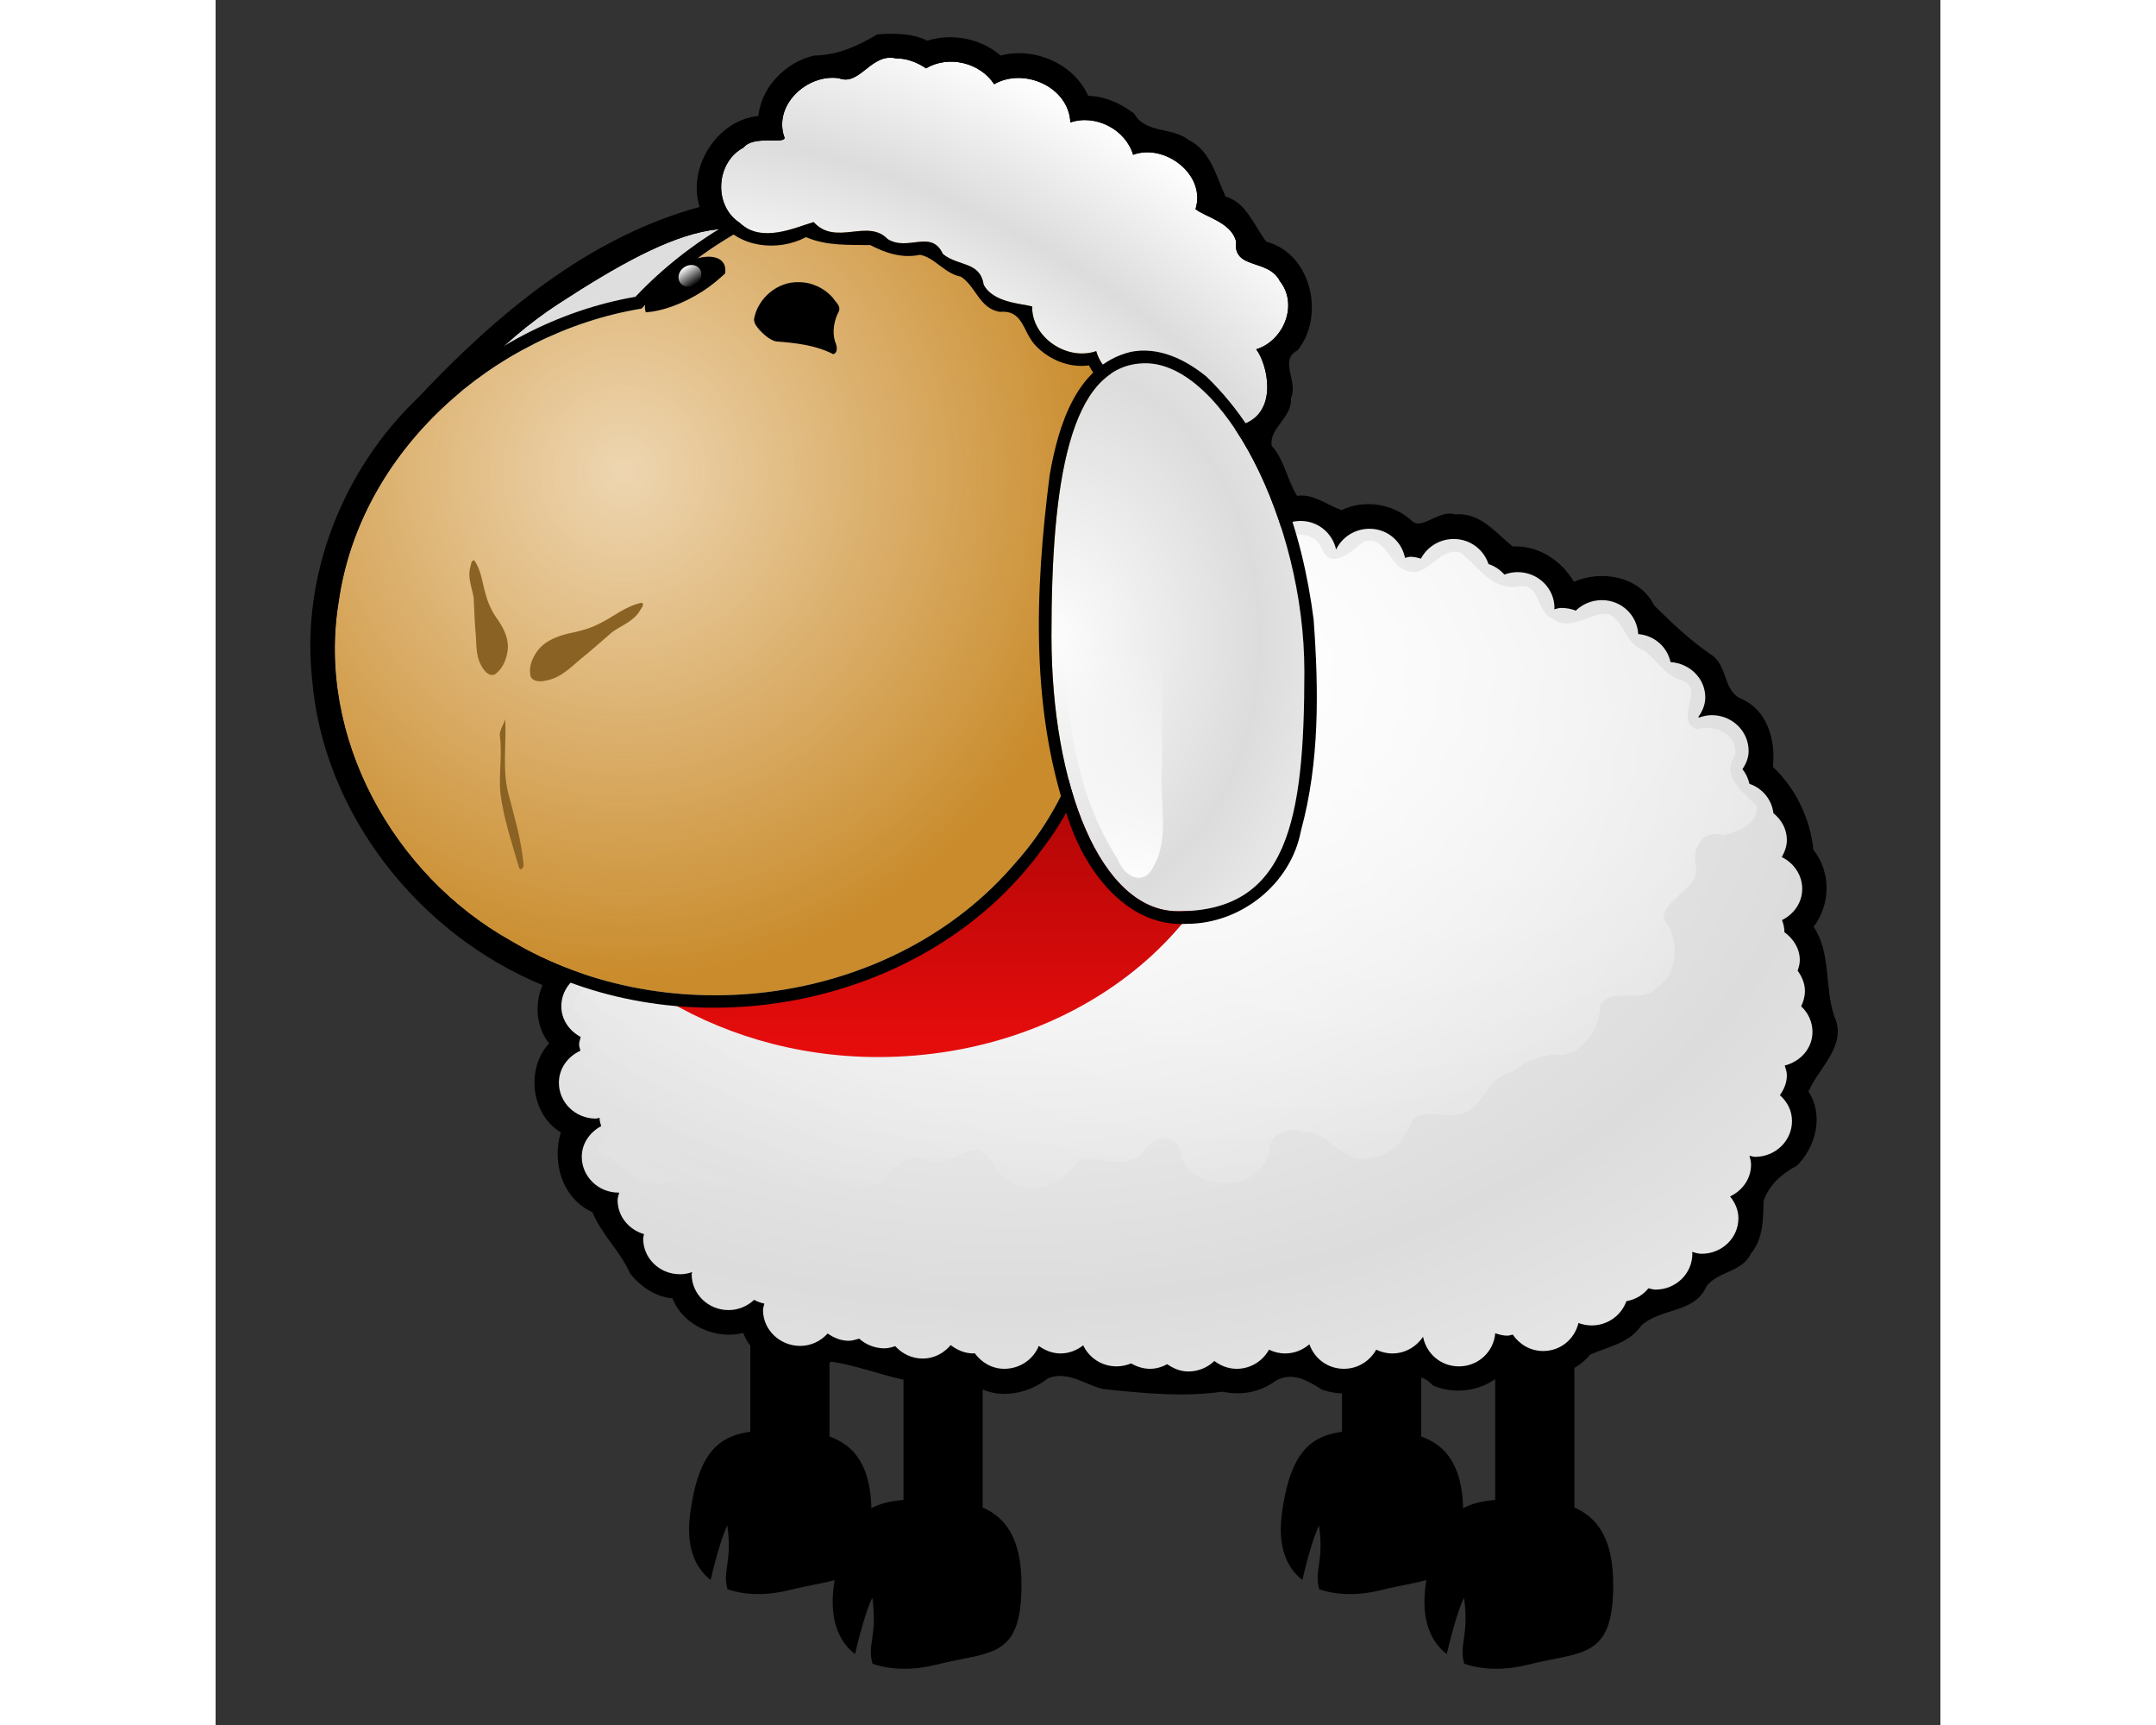 <?xml version="1.0" encoding="UTF-8"?>
<svg width="100mm" height="80mm" viewBox="0 0 500 500" xmlns="http://www.w3.org/2000/svg" xmlns:xlink="http://www.w3.org/1999/xlink">
 <rect x="0" y="0" width="500" height="500" fill="#333333" stroke="none"/>
 <defs>
  <linearGradient id="a">
   <stop stop-color="#fff" offset="0"/>
   <stop stop-color="#fff" stop-opacity="0" offset="1"/>
  </linearGradient>
  <linearGradient id="b">
   <stop stop-color="#fdfdfd" offset="0"/>
   <stop stop-color="#dcdcdc" offset="1"/>
  </linearGradient>
  <linearGradient id="j" x2="0" y1="450.35" y2="252.35" gradientUnits="userSpaceOnUse">
   <stop stop-color="#ff0f0f" offset="0"/>
   <stop stop-color="#790000" offset="1"/>
  </linearGradient>
  <linearGradient id="c" x1="229.47" x2="236.78" gradientUnits="userSpaceOnUse" xlink:href="#a"/>
  <linearGradient id="i" x1="379.02" x2="383.99" y1="365.81" y2="288.24" gradientUnits="userSpaceOnUse" xlink:href="#a"/>
  <radialGradient id="f" cx="215.44" cy="234.51" r="122.48" gradientTransform="matrix(1.263 -9.2819e-16 9.6565e-16 1.313 -56.571 -74.946)" gradientUnits="userSpaceOnUse">
   <stop stop-color="#c98b2b" stop-opacity="0" offset="0"/>
   <stop stop-color="#c98b2b" offset="1"/>
  </radialGradient>
  <radialGradient id="h" cx="337.76" cy="307.01" r="196.43" gradientTransform="matrix(1.298 5.7877e-16 -3.9264e-16 .88 -101.95 50.308)" gradientUnits="userSpaceOnUse" xlink:href="#b" spreadMethod="reflect"/>
  <radialGradient id="g" cx="455.36" cy="387.83" r="196.43" gradientTransform="matrix(1.392 3.9294e-16 -2.6519e-16 .962 -237.83 -81.516)" gradientUnits="userSpaceOnUse" xlink:href="#a" spreadMethod="reflect"/>
  <radialGradient id="e" cx="366.73" cy="622.25" r="196.43" gradientTransform="matrix(.289 .156 -.105 .194 235.75 94.336)" gradientUnits="userSpaceOnUse" xlink:href="#b" spreadMethod="reflect"/>
  <radialGradient id="d" cx="209.01" cy="388.05" r="196.43" gradientTransform="matrix(.005 .437 -.332 .004 477.59 192.05)" gradientUnits="userSpaceOnUse" xlink:href="#b" spreadMethod="reflect"/>
 </defs>
 <g transform="matrix(.925 0 0 .925 -81.168 -78.798)" fill-rule="evenodd">
  <path d="m440.76 460.3h24.806v100.82h-24.806z"/>
  <path d="m488.77 479.51h24.806v100.82h-24.806z"/>
  <path d="m450.34 533.36c-15.68 0-25.065 1.646-28.394 25.887-1.461 10.64 1.478 17.178 6.384 21.031 0.988-4.435 3.545-13.994 5.248-17.036 1.588 11.558-1.615 13.946 0.039 19.934 5.811 2.048 12.822 1.934 19.229 0.313 16.516-4.178 25.887-1.529 25.887-24.242 0-22.667-12.713-25.887-28.394-25.887z"/>
  <path d="m496.36 554.96c-16.23 0-25.944 1.703-29.389 26.795-1.512 11.013 1.53 17.78 6.607 21.768 1.022-4.59 3.67-14.484 5.432-17.634 1.644 11.963-1.671 14.435 0.041 20.633 6.014 2.12 13.271 2.002 19.904 0.324 17.095-4.324 26.795-1.583 26.795-25.092 0-23.462-13.159-26.795-29.389-26.795z"/>
  <path d="m255.32 460.3h24.806v100.82h-24.806z"/>
  <path d="m303.33 479.51h24.806v100.82h-24.806z"/>
  <path d="m264.9 533.36c-15.68 0-25.065 1.646-28.394 25.887-1.461 10.64 1.478 17.178 6.384 21.031 0.988-4.435 3.545-13.994 5.248-17.036 1.588 11.558-1.615 13.946 0.039 19.934 5.811 2.048 12.822 1.934 19.229 0.313 16.516-4.178 25.887-1.529 25.887-24.242 0-22.667-12.713-25.887-28.394-25.887z"/>
  <path d="m310.92 554.96c-16.23 0-25.944 1.703-29.389 26.795-1.512 11.013 1.53 17.78 6.607 21.768 1.022-4.59 3.67-14.484 5.432-17.634 1.644 11.963-1.671 14.435 0.041 20.633 6.014 2.12 13.271 2.002 19.904 0.324 17.095-4.324 26.795-1.583 26.795-25.092 0-23.462-13.159-26.795-29.389-26.795z"/>
  <path d="m295.09 95.969c-6.108 3.67-12.556 6.534-19.732 6.627-8.872 1.998-16.542 9.752-17.518 18.936-12.976 1.261-22.331 16.223-18.406 28.5-35.068 9.585-63.705 33.744-88.155 59.691-23.549 22.44-36.751 55.581-33.305 88.1 3.378 42.225 33.445 80.089 72.241 96.054-2.568 5.817-2.021 13.262 2.062 18.25-7.36 7.893-5.697 22.295 3.656 27.906-2.87 9.469 0.488 20.754 9.906 25 2.835 6.96 8.795 12.31 11.816 19.22 3.255 4.088 7.96 7.349 13.277 7.78 3.246 8.47 13.553 13.052 22.156 10.844 4.002 10.391 18.302 15.284 27.656 9 10.169 1.529 19.822 6.032 30.024 6.782 4.938-1.142 10.329-3.591 14.634 0.406 7.208 4.994 16.91 3.054 23.294-2.029 6.28-2.361 11.62 2.098 17.228 3.429 12.396 1.291 24.974 2.555 37.316 0.824 5.97 1.254 11.893 0.194 16.786-3.475 5.274-2.889 10.028 0.038 14.438 2.812 6.468 2.328 14.35 1.361 19.438-3.469 5.58 0.12 10.951-2.82 15.313 2.175 8.037 3.55 18.749 1.178 23.75-6.269 7.955 5.342 19.483 4.096 25.561-3.425 5.662-2.446 12.165-3.525 15.959-8.984 6.02-5.727 16.769-3.816 20.471-12.348 3.48-4.789 11.167-4.357 13.935-10.297 3.979-4.62 3.852-11.197 3.979-16.576 1.997-5.244 5.709-8.429 10.439-10.964 5.97-5.841 8.494-15.958 3.625-23.219 3.227-7.577 12.307-14.425 8.099-23.617-3.098-9.093-0.942-19.785-6.474-28.04 5.385-7.16 5.46-17.045-0.075-24.12-0.979-9.627-5.471-19.166-12.675-25.973 0.846-8.348-1.614-17.648-9.909-21.338-5.869-2.475-4.104-10.611-9.684-13.975-6.455-4.439-12.09-9.789-17.632-15.28-4.442-9.111-16.484-11.232-25.149-7.407-4.009-6.803-11.256-11.474-19.188-11.062-5.443-4.372-10.157-10.759-18.062-10.062-4.777-1.574-10.114 4.667-13.219 2.312-5.79-5.606-15.044-7.18-22.312-3.656-4.643-1.554-8.814-5.217-13.969-4.469-3.111-4.915-3.923-11.152-7.969-15.688-0.843-5.701 6.579-8.828 6.012-14.947 2.472-5.183-3.907-11.915 2.113-14.959 8.718-10.824 4.289-30.338-9.781-34.031-3.937-5.001-6.183-12.276-12.784-14.153-3.043-6.487-4.594-14.285-11.686-17.802-5.195-4.08-13.454-1.88-16.968-8.2-4.16-3.162-9.114-5.438-14.406-5.562-4.461-10.07-16.898-15.434-27.406-12.625-6.248-5.319-15.174-7.127-23-4.656-4.852-2.388-10.477-2.367-15.719-1.969z"/>
  <path d="m195.21 180.36c37.293-24.284 62.274-34.522 79.943-7.389 12.431 19.091-10.646 51.6-47.939 75.885s-70.317 39.76-82.749 20.669 13.451-64.88 50.745-89.165z" fill="#dedede"/>
  <path d="m423.09 245.22c-6.55 0.09-6.961 10.729-13.842 8.199-28.225-0.88-56.525-4.306-84.74-2.364-47.684 5.799-88.201 41.108-106.81 84.478-7.067 15.888-11.326 32.941-12.948 50.249-12.023 1.166-16.875 19.191-7.094 26.125-4.696 4.69-8.284 11.418-5.096 18.04 0.792 4.552 7.317 7.186 8.596 9.367-5.491 7.892-0.998 20.826 8.625 22.75-0.215 5.955 5.42 9.694 8.308 13.738 1.145 7.247 8.303 12.971 15.629 12.48 1.855 9.175 13.819 14.08 21.812 9.562 1.619 10.966 15.919 17.115 24.531 9.781 6.919 2.136 14.18 2.745 21.031 4.812 5.573 3.511 12.119 2.805 17.536-0.433 6.724 0.752 12.488 8.446 19.995 5.677 5.059-0.403 7.3-7.397 12.778-4.773 5.684-1.525 9.41 0.629 13.81 3.677 8.536 1.048 17.205 0.534 25.731 1.888 5.732 0.757 11.544-3.338 17.307-0.41 6.166 0.609 9.667-6.485 15.781-4.938 5.46-3.454 7.549 2.698 12.246 4.02 5.726 1.961 12.823 0.413 16.629-4.457 4.823 3.263 11.225-4.938 14.062 0.688 7.426 6.699 21.381 3.86 24.562-5.781 5.743 3.613 13.544 7.605 19.789 2.816 3.539-3.462 6.575-7.045 11.961-6.504 7.251-2.186 10.089-11.07 18.259-11.148 6.381-0.78 10.482-5.475 12.835-11.07 9.866 0.35 17.658-11.497 13.188-20.438 4.907-2.071 3.04-10.111 7.906-10.469 8.824-3.115 13.65-15.542 7.125-22.969 0.364-5.729 4.766-8.376 7.638-12.591 2.689-4.672 2.18-10.981-1.107-15.253 1.754-5.907-1.887-11.786-1.312-17.812-2.363-4.25-6.59-7.545-0.844-11.125 3.474-5.954 2.019-14.42-3.469-18.656 2.402-7.511-3.572-14.513-6.938-20.719-5.091-2.511-6.215-6.592-4.562-11.625 0.332-7.806-7.634-13.501-13.531-15.094 0.593-7.081-4.645-14.269-11.656-15.625-2.01-6.485-10.695-7.377-12.526-14.103-5.181-7.041-15.509-6.952-22.254-2.921-3.98-3.852-5.762-11.017-12.671-11.162-5.16-0.007-10.331-0.781-12.372-6.124-5.97-6.497-17.812-6.231-23.178 0.747-3.89-4.691-8.361-9.485-15.094-8.812-5.998 0.86-9.514 5.142-14.051-0.567-3.459-2.071-7.75-1.995-11.574-1.152zm4.663 3.209c-5.729 0-10.283 4.095-11.225 9.368l-77.053-3.798c-71.304 0-126.79 64.496-131.15 135.37-0.207-0.011-0.381-0.084-0.591-0.084-6.405 0-11.646 5.041-11.646 11.225 0 4.21 2.517 7.707 6.076 9.621-0.179 0.781-0.506 1.53-0.506 2.363 0 0.685 0.3 1.29 0.422 1.941-3.953 1.786-6.752 5.553-6.752 10.043 0 6.184 5.157 11.225 11.562 11.225 0.446 0 0.833-0.206 1.266-0.253-0.002 0.091-0.084 0.162-0.084 0.253 0 0.833 0.328 1.582 0.506 2.363-3.56 1.914-6.076 5.411-6.076 9.621 0 6.184 5.157 11.225 11.562 11.225h0.169c-0.185 0.795-0.506 1.514-0.506 2.363 0 5.048 3.514 9.235 8.271 10.634-0.067 0.486-0.253 0.931-0.253 1.435 0 6.184 5.157 11.14 11.562 11.14 1.357 0 2.587-0.261 3.798-0.675-0.016 0.241-0.169 0.43-0.169 0.675 0 6.184 5.157 11.225 11.562 11.225 3.134 0 5.929-1.255 8.018-3.207 1.004 0.551 2.045 0.939 3.207 1.181-0.132 0.676-0.422 1.312-0.422 2.026 0 6.184 5.242 11.224 11.646 11.225 3.472 0 6.481-1.546 8.608-3.882 1.895 1.301 4.082 2.279 6.583 2.279 1.178 0 2.22-0.36 3.291-0.675 2.072 1.861 4.882 3.038 7.933 3.038 1.211 0 2.278-0.342 3.376-0.675 2.127 2.333 5.139 3.882 8.608 3.882 3.611 0 6.649-1.72 8.777-4.22 1.994 1.56 4.409 2.616 7.174 2.616 0.12 0 0.218-0.081 0.338-0.084 2.101 2.872 5.367 4.895 9.283 4.895 4.928 0 9.121-2.987 10.803-7.174 1.936 1.399 4.233 2.363 6.836 2.363 2.722 0 5.109-1.015 7.089-2.532 1.828 3.87 5.774 6.583 10.465 6.583 1.601 0 3.169-0.361 4.557-0.928 1.74 1.006 3.733 1.688 5.908 1.688 1.997 0 3.76-0.575 5.401-1.435 1.895 1.301 4.082 2.279 6.583 2.279 3.202 0 6.086-1.264 8.186-3.291 1.962 1.467 4.333 2.447 7.005 2.447 4.425 0 8.171-2.472 10.127-5.992 1.55 0.741 3.218 1.181 5.064 1.181 2.937 0 5.551-1.13 7.596-2.869 1.546 4.433 5.692 7.68 10.803 7.68 4.425 0 8.171-2.472 10.127-5.992 1.55 0.741 3.218 1.181 5.064 1.181 4.081 0 7.553-2.154 9.621-5.232 0.98 5.228 5.529 9.283 11.225 9.283 6.096 0 10.926-4.61 11.393-10.381 1.211 0.414 2.44 0.76 3.798 0.76 0.603 0 1.109-0.252 1.688-0.338 2.077 3.034 5.49 5.148 9.537 5.148 5.513 0 9.876-3.798 11.056-8.777 1.282 0.471 2.683 0.76 4.135 0.76 5.082 0 9.319-3.201 10.887-7.596 2.84-0.519 5.219-1.926 6.92-4.051 0.73 0.139 1.422 0.422 2.194 0.422 6.405 0 11.562-5.041 11.562-11.225 0-0.21-0.073-0.384-0.084-0.591 0.96 0.248 1.913 0.591 2.954 0.591 6.405 0 11.562-4.956 11.562-11.14 0-2.613-1.061-4.93-2.616-6.836 3.863-1.819 6.583-5.532 6.583-9.959 0-0.979-0.262-1.88-0.506-2.785 0.597 0.091 1.149 0.338 1.772 0.338 6.405 0 11.562-5.041 11.562-11.225 0-3.263-1.49-6.054-3.798-8.102 1.297-1.808 2.194-3.881 2.194-6.245 0-1.073-0.383-2.056-0.675-3.038 4.962-1.271 8.693-5.36 8.693-10.549 0-3.157-1.366-5.981-3.545-8.018 0.718-1.457 1.181-3.09 1.181-4.811 0-2.385-0.961-4.512-2.279-6.33 0.338-1.051 0.675-2.133 0.675-3.291 0-3.66-1.996-6.732-4.811-8.777 0-1.335-0.315-2.61-0.76-3.798 3.714-1.869 6.33-5.469 6.33-9.79 0-4.361-2.643-8.108-6.414-9.959 0.915-1.602 1.603-3.359 1.603-5.317 0-3.45-1.677-6.384-4.22-8.44-0.52-4.29-3.425-7.797-7.511-9.199-0.41-1.69-1.091-3.258-2.194-4.557 1.114-1.72 1.941-3.563 1.941-5.739 0-6.184-5.157-11.225-11.562-11.225-1.395 0-2.727 0.323-3.967 0.76-0.061-0.076-0.192-0.093-0.253-0.169 1.285-1.803 2.194-3.808 2.194-6.161 0-5.925-4.855-10.659-10.887-11.056-1.031-4.752-5.021-8.328-10.127-8.777-0.339-5.891-5.207-10.634-11.393-10.634-3.202 0-6.086 1.264-8.186 3.291-1.406-0.584-3.015-0.844-4.642-0.844-0.757 0-1.393 0.288-2.11 0.422 0.006-0.15 0.084-0.27 0.084-0.422 0-6.184-5.157-11.225-11.562-11.225-1.452 0-2.853 0.288-4.135 0.76-1.338-1.499-2.997-2.642-4.979-3.291-1.491-4.525-5.709-7.849-10.887-7.849-4.511 0-8.377 2.527-10.296 6.161-1.07-0.315-2.115-0.591-3.291-0.591-0.595 0-1.117 0.254-1.688 0.338-1.032-5.165-5.491-9.115-11.14-9.115-4.649 0-8.614 2.684-10.465 6.498-1.115-5.063-5.566-8.946-11.14-8.946z"/>
  <path d="m427.76 248.43c-5.729 0-10.283 4.095-11.225 9.368l-77.053-3.798c-71.304 0-126.79 64.496-131.15 135.37-0.207-0.011-0.381-0.084-0.591-0.084-6.405 0-11.646 5.041-11.646 11.225 0 4.21 2.517 7.707 6.076 9.621-0.179 0.781-0.506 1.53-0.506 2.363 0 0.685 0.3 1.29 0.422 1.941-3.953 1.786-6.752 5.553-6.752 10.043 0 6.184 5.157 11.225 11.562 11.225 0.446 0 0.833-0.206 1.266-0.253-0.002 0.091-0.084 0.162-0.084 0.253 0 0.833 0.328 1.582 0.506 2.363-3.56 1.914-6.076 5.411-6.076 9.621 0 6.184 5.157 11.225 11.562 11.225h0.169c-0.185 0.795-0.506 1.514-0.506 2.363 0 5.048 3.514 9.235 8.271 10.634-0.067 0.486-0.253 0.931-0.253 1.435 0 6.184 5.157 11.14 11.562 11.14 1.357 0 2.587-0.261 3.798-0.675-0.016 0.241-0.169 0.43-0.169 0.675 0 6.184 5.157 11.225 11.562 11.225 3.134 0 5.929-1.255 8.018-3.207 1.004 0.551 2.045 0.939 3.207 1.181-0.132 0.676-0.422 1.312-0.422 2.026 0 6.184 5.242 11.224 11.646 11.225 3.472 0 6.481-1.546 8.608-3.882 1.895 1.301 4.082 2.279 6.583 2.279 1.178 0 2.22-0.36 3.291-0.675 2.072 1.861 4.882 3.038 7.933 3.038 1.211 0 2.278-0.342 3.376-0.675 2.127 2.333 5.139 3.882 8.608 3.882 3.611 0 6.649-1.72 8.777-4.22 1.994 1.56 4.409 2.616 7.174 2.616 0.12 0 0.218-0.081 0.338-0.084 2.101 2.872 5.367 4.895 9.283 4.895 4.928 0 9.121-2.987 10.803-7.174 1.936 1.399 4.233 2.363 6.836 2.363 2.722 0 5.109-1.015 7.089-2.532 1.828 3.87 5.774 6.583 10.465 6.583 1.601 0 3.169-0.361 4.557-0.928 1.74 1.006 3.733 1.688 5.908 1.688 1.997 0 3.76-0.575 5.401-1.435 1.895 1.301 4.082 2.279 6.583 2.279 3.202 0 6.086-1.264 8.186-3.291 1.962 1.467 4.333 2.447 7.005 2.447 4.425 0 8.171-2.472 10.127-5.992 1.55 0.741 3.218 1.181 5.064 1.181 2.937 0 5.551-1.13 7.596-2.869 1.546 4.433 5.692 7.68 10.803 7.68 4.425 0 8.171-2.472 10.127-5.992 1.55 0.741 3.218 1.181 5.064 1.181 4.081 0 7.553-2.154 9.621-5.232 0.98 5.228 5.529 9.283 11.225 9.283 6.096 0 10.926-4.61 11.393-10.381 1.211 0.414 2.44 0.76 3.798 0.76 0.603 0 1.109-0.252 1.688-0.338 2.077 3.034 5.49 5.148 9.537 5.148 5.513 0 9.876-3.798 11.056-8.777 1.282 0.471 2.683 0.76 4.135 0.76 5.082 0 9.319-3.201 10.887-7.596 2.84-0.519 5.219-1.926 6.92-4.051 0.73 0.139 1.422 0.422 2.194 0.422 6.405 0 11.562-5.041 11.562-11.225 0-0.21-0.073-0.384-0.084-0.591 0.96 0.248 1.913 0.591 2.954 0.591 6.405 0 11.562-4.956 11.562-11.14 0-2.613-1.061-4.93-2.616-6.836 3.863-1.819 6.583-5.532 6.583-9.959 0-0.979-0.262-1.88-0.506-2.785 0.597 0.091 1.149 0.338 1.772 0.338 6.405 0 11.562-5.041 11.562-11.225 0-3.263-1.49-6.054-3.798-8.102 1.297-1.808 2.194-3.881 2.194-6.245 0-1.073-0.383-2.056-0.675-3.038 4.962-1.271 8.693-5.36 8.693-10.549 0-3.157-1.366-5.981-3.545-8.018 0.718-1.457 1.181-3.09 1.181-4.811 0-2.385-0.961-4.512-2.279-6.33 0.338-1.051 0.675-2.133 0.675-3.291 0-3.66-1.996-6.732-4.811-8.777 0-1.335-0.315-2.61-0.76-3.798 3.714-1.869 6.33-5.469 6.33-9.79 0-4.361-2.643-8.108-6.414-9.959 0.915-1.602 1.603-3.359 1.603-5.317 0-3.45-1.677-6.384-4.22-8.44-0.52-4.29-3.425-7.797-7.511-9.199-0.41-1.69-1.091-3.258-2.194-4.557 1.114-1.72 1.941-3.563 1.941-5.739 0-6.184-5.157-11.225-11.562-11.225-1.395 0-2.727 0.323-3.967 0.76-0.061-0.076-0.192-0.093-0.253-0.169 1.285-1.803 2.194-3.808 2.194-6.161 0-5.925-4.855-10.659-10.887-11.056-1.031-4.752-5.021-8.328-10.127-8.777-0.339-5.891-5.207-10.634-11.393-10.634-3.202 0-6.086 1.264-8.186 3.291-1.406-0.584-3.015-0.844-4.642-0.844-0.757 0-1.393 0.288-2.11 0.422 0.006-0.15 0.084-0.27 0.084-0.422 0-6.184-5.157-11.225-11.562-11.225-1.452 0-2.853 0.288-4.135 0.76-1.338-1.499-2.997-2.642-4.979-3.291-1.491-4.525-5.709-7.849-10.887-7.849-4.511 0-8.377 2.527-10.296 6.161-1.07-0.315-2.115-0.591-3.291-0.591-0.595 0-1.117 0.254-1.688 0.338-1.032-5.165-5.491-9.115-11.14-9.115-4.649 0-8.614 2.684-10.465 6.498-1.115-5.063-5.566-8.946-11.14-8.946z" fill="url(#h)"/>
  <path d="m424.88 253.03c-4.375 2.613-5.853 11.601-12.844 8.531-28.546-0.93-57.133-4.182-85.688-2.688-43.138 4.783-79.769 35.89-98.656 73.938-8.687 17.835-13.651 37.3-15.375 57.031-3.122 4.929-12.696 3.736-12.312 11.25 2.184 4.573 7.709 8.163 5.562 14.062-2.16 4.359-9.104 7.591-5.031 13.188 3.444 4.019 13.38 2.873 11.688 10.312-1.949 4.167-8.839 7.521-0.812 9.031 4.507 4.385 9.322 9.804 16.402 8.176 5.521-2.242 10.106 1.075 15.505 1.449 5.753-1.207 11.071-2.736 16.336 0.844 6.036 2.09 11.362-1.482 16.195-4.219 6.903 1.349 14.728 6.756 20.963 0.675 3.728-3.839 8.475-9.139 14.193-5.363 6.264 2.127 10.807-4.846 16.452-3.442 5.11 3.317 6.642 11.073 13.847 11.296 7.034 1.705 13.279-3.171 17.203-8.304 6.709-1.641 15.42 3.8 20.538-3.315 3.034-5.09 11.272-4.825 11.252 2.091 4.798 11.688 25.043 11.173 27.618-1.722 0.36-5.668 5.843-7.762 10.68-5.891 8.396-0.568 12.007 10.272 20.816 8.13 6.905-0.664 11.523-6.354 13.593-12.383 5.65-3.748 13.336 1.745 18.75-3.492 4.383-3.823 6.252-10.281 12.585-11.144 4.302-3.817 9.507-5.818 15.23-5.226 7.515-1.235 12.07-8.79 12.156-15.872 4.269-5.781 12.745 0.187 17.583-5.195 7.267-4.829 7.2-15.415 2.228-21.707 0.445-7.326 12.146-9.052 9.937-17.606-0.819-4.979 2.981-10.629 8.5-8.562 4.438-0.565 12.355-4.306 10.495-9.438-3.983-3.878-10.925-9.277-6.589-15.375 1.326-6.661-6.401-10.189-11.812-8.344-7.77-2.842 3.005-12.689-5.043-15.452-5.364-1.572-7.748-6.764-11.89-9.359-5.442-1.929-5.923-8.848-10.473-11.19-6.161-1.235-11.705 5.712-17.703 1.371-5.529-1.788-3.74-11.402-10.86-10.152-8.41 1.451-12.788-6.659-18.5-10.781-6.946-1.575-10.712 9.701-17.988 5.185-4.397-2.486-5.591-10.296-12.105-8.435-3.514 2.896-10.285 9.172-13.09 2.216-1.376-3.826-5.856-5.196-9.535-4.123z" fill="url(#g)"/>
  <path d="m242.06 153.38c-23.253 5.764-43.823 19.243-62.342 33.967-20.125 17.432-38.301 40.033-42.287 67.056-1.683 13.237 8.029 27.948 22.324 27.311 18.647 0.604 35.416-9.623 51.204-18.312 27.907-16.102 56.507-36.11 69.539-66.74 4.7-12.773 0.349-27.592-10.468-35.819-7.527-6.631-18.158-9.246-27.969-7.463zm-46.849 26.986c37.293-24.284 62.274-34.522 79.943-7.389 12.431 19.091-10.646 51.6-47.939 75.885s-70.317 39.76-82.749 20.669 13.451-64.88 50.745-89.165z"/>
  <path d="m300.69 142.47c-30.156 2.513-59.008 17.165-79.416 39.412-46.238 7.605-88.359 44.508-94.975 92.011-6.92 42.308 17.151 85.534 53.961 106.09 49.839 29.637 120.18 20.213 158.18-24.445 18.409-20.619 27.012-48.58 25.603-75.988 0.429-34.753 15.065-54.074-2.863-104.36-7.723-21.662-30.023-32.859-51.053-32.94-3.147-0.086-6.298-0.005-9.437 0.227z" fill="#eed6b1"/>
  <path d="m300.69 142.47c-30.156 2.513-59.008 17.165-79.416 39.412-46.238 7.605-88.359 44.508-94.975 92.011-6.92 42.308 17.151 85.534 53.961 106.09 49.839 29.637 120.18 20.213 158.18-24.445 18.409-20.619 27.012-48.58 25.603-75.988 0.429-34.753 15.065-54.074-2.863-104.36-7.723-21.662-30.023-32.859-51.053-32.94-3.147-0.086-6.298-0.005-9.437 0.227z" fill="url(#f)"/>
  <path d="m364.83 240.29c-0.225 13.43-0.595 26.888-0.76 40.256 1.409 27.409-7.247 55.42-25.656 76.04-27.402 32.201-71.533 45.791-112.75 39.919 19.466 12.364 43.475 19.917 69.71 19.917 64.206 0 116.3-43.876 116.3-97.982 0-32.058-18.576-60.262-46.839-78.15z" fill="url(#j)"/>
  <path d="m241.15 165.68c-2.805 0.275-6.26 1.559-9.621 3.713-6.493 4.161-10.338 10.138-8.946 13.672 5.187-0.378 11.571-2.617 17.892-6.667 2.603-1.668 4.827-3.572 6.92-5.486 0.219-1.147 0.121-2.171-0.338-3.038-0.917-1.735-3.102-2.469-5.908-2.194z"/>
  <path d="m270.43 173.61c-6.362-0.206-12.694 4.764-13.932 11.518-0.072 1.532 1.073 2.717 1.981 3.758 1.391 1.385 2.946 2.766 4.827 3.276 6.128 0.476 12.424 1.134 18.037 4.014 1.616-0.57 1.097-2.751 0.526-3.977-0.938-3.179-0.276-6.692 1.241-9.542 0.606-1.677-1.115-2.862-1.877-4.095-2.742-3.162-6.768-5-10.803-4.953z"/>
  <path d="m300.66 138.47c-30.778 2.79-60.114 17.318-81.344 39.719-48.366 8.372-91.845 48.421-97.375 98.281-6.206 48.474 26.126 96.726 70.901 114.18 52.447 22.695 120.41 7.296 154.27-39.811 16.585-21.619 21.934-49.574 21.273-76.294 1.852-26.319 9.839-53.067 2.446-79.298-3.379-19.551-11.946-40.366-30.858-49.457-11.988-6.613-25.848-8.092-39.317-7.316zm0.031 3.999c-30.156 2.513-59.008 17.165-79.416 39.412-46.238 7.605-88.359 44.508-94.975 92.011-6.92 42.308 17.151 85.534 53.961 106.09 49.839 29.637 120.18 20.213 158.18-24.445 18.409-20.619 27.012-48.58 25.603-75.988 0.429-34.753 15.065-54.074-2.863-104.36-7.723-21.662-30.023-32.859-51.053-32.94-3.147-0.086-6.298-0.005-9.437 0.227z"/>
  <path d="m300.94 103.48c-7.723-1.823-11.273 8.79-17.824 6.232-9.989-1.5-20.854 8.533-17.032 18.732-0.5 1.971-9.735-0.927-12.868 2.967-8.701 4.616-9.557 18.131-1.247 23.579 6.876 6.564 17.377 1.461 23.21-0.214 6.96 7.647 16.923-1.258 23.198 5.337 6.381 3.958 13.724-3.182 17.291 4.659 4.862 3.982 11.625 2.246 12.781 9.598 2.874 5.65 11.904 5.954 15.194 6.836-0.164 9.802 11.044 17.17 20.086 14.01 2.517 8.829 13.351 13.145 21.605 9.79-0.822 12.48 15.588 19.52 25.275 12.831 10.173-4.38 6.673-18.729 3.26-23.195 8.594-2.635 13.302-14.018 7.404-21.372-3.598-7.181-14.753-3.393-13.738-12.488-1.521-6.02-9.941-7.702-12.685-10.079 3.403-10.734-9.619-20.686-19.558-17.011-2.35-7.965-11.821-12.818-19.664-10.127-0.522-11.215-14.611-17.336-23.884-11.984-4.476-6.838-14.307-9.159-21.352-4.979-2.779-1.885-6.06-3.145-9.452-3.123z" fill="url(#e)"/>
  <path d="m296.88 99.562c-5.899 1.668-10.241 8.022-16.871 6.209-9.825 0.246-19.221 9.266-18.441 19.322-14.442-1.102-25.162 17.647-15.848 29.222 5.952 8.597 18.305 9.793 27.067 5.184 6.456 2.791 13.328 2.369 20.164 2.492 4.796 2.519 10.013 4.223 15.586 3.04 4.668 0.914 7.625 5.855 12.774 6.858 4.744 3.032 5.728 9.881 12.132 11.017 7.338-0.647 7.17 5.863 10.98 10.233 4.21 4.648 10.732 7.433 17.02 6.548 3.676 7.364 12.56 11.346 20.562 10.188 3.824 17.21 32.117 19.581 38.107 2.723 2.04-5.168 1.238-11.194-1.076-16.161 12.824-6.677 10.833-29.137-4.013-31.915-5.596-2.453-3.588-10.947-10.244-12.714-6.139-1.479-5.46-6.957-7.18-11.714-3.62-7.184-11.876-11.997-19.938-10.844-3.609-6.704-11.497-10.885-19.062-10.25-3.05-10.274-15.844-15.835-25.656-12.094-5.476-5.915-14.975-7.952-22.375-4.719-4.096-2.43-9.062-2.77-13.688-2.625zm4.065 3.919c-7.723-1.823-11.273 8.79-17.824 6.232-9.989-1.5-20.854 8.533-17.032 18.732-0.5 1.971-9.735-0.927-12.868 2.967-8.701 4.616-9.557 18.131-1.247 23.579 6.876 6.564 17.377 1.461 23.21-0.214 6.96 7.647 16.923-1.258 23.198 5.337 6.381 3.958 13.724-3.182 17.291 4.659 4.862 3.982 11.625 2.246 12.781 9.598 2.874 5.65 11.904 5.954 15.194 6.836-0.164 9.802 11.044 17.17 20.086 14.01 2.517 8.829 13.351 13.145 21.605 9.79-0.822 12.48 15.588 19.52 25.275 12.831 10.173-4.38 6.673-18.729 3.26-23.195 8.594-2.635 13.302-14.018 7.404-21.372-3.598-7.181-14.753-3.393-13.738-12.488-1.521-6.02-9.941-7.702-12.685-10.079 3.403-10.734-9.619-20.686-19.558-17.011-2.35-7.965-11.821-12.818-19.664-10.127-0.522-11.215-14.611-17.336-23.884-11.984-4.476-6.838-14.307-9.159-21.352-4.979-2.779-1.885-6.06-3.145-9.452-3.123z"/>
  <path d="m428.96 295.55c0 47.115-5.349 75.192-39.628 75.192-24.118 0-39.628-39.254-39.628-86.37s5.349-85.353 29.467-85.353 49.789 49.416 49.789 96.531z" fill="url(#d)"/>
  <path transform="matrix(.501 .725 -.701 .485 241.53 -81.743)" d="m236.78 173.93a3.654 4.385 0 1 1 -7.308 0 3.654 4.385 0 1 1 7.308 0z" fill="url(#c)"/>
  <path transform="matrix(.653 .864 -.913 .577 273.12 -121.32)" d="m236.78 173.93a3.654 4.385 0 1 1 -7.308 0 3.654 4.385 0 1 1 7.308 0z" fill="url(#c)"/>
  <path d="m374.47 195.47c-17.096 4.231-22.606 23.215-25.312 38.469-4.678 36.59-6.227 75.082 6.643 110.26 5.662 15.332 18.344 31.622 36.381 30.479 16.895-0.041 32.609-12.482 35.726-29.254 5.867-21.441 5.57-44.139 3.952-66.135-3.569-27.727-13.067-56.411-33.67-76.167-6.645-5.361-14.972-9.428-23.719-7.656zm54.488 100.08c0 47.115-5.349 75.192-39.628 75.192-24.118 0-39.628-39.254-39.628-86.37s5.349-85.353 29.467-85.353 49.789 49.416 49.789 96.531z"/>
  <path d="m369.12 206.91c-13.23 15.162-13.194 36.542-14.802 55.498-1.322 31.146-1.222 64.892 16.14 92.044 2.064 5.39 7.995 8.765 11.249 2.2 5.324-9.355 1.602-20.753 2.728-30.993-0.127-36.738 0.416-73.651-0.704-110.28-2.148-5.365-8.585-10.574-14.612-8.472z" fill="url(#i)"/>
  <path d="m168.79 260.74c2.226 3.095 2.514 7.024 3.576 10.58 0.766 3.013 2.141 5.854 4.015 8.332 1.902 2.856 3.487 6.274 2.825 9.789-0.411 2.738-1.692 5.543-4.028 7.133-2.02 0.638-3.44-1.435-4.252-2.971-1.786-3.254-1.337-7.071-1.742-10.631-0.275-3.493-0.386-7.001-0.559-10.496-0.535-3.24-2.066-6.568-0.958-9.86 0.149-0.695 0.2-1.794 1.123-1.877z" fill="#8a6223"/>
  <path d="m178.54 311.15c0.338 7.97-1.084 16.145 1.287 23.923 1.756 6.791 3.731 13.586 4.386 20.594 0.379 0.983-0.709 2.913-1.411 1.267-2.2-7.646-4.79-15.248-5.798-23.171-0.553-5.908 0.627-11.958-0.154-17.756-0.284-2.112 1.455-4.068 1.639-5.543l0.012 0.371 0.04 0.316z" fill="#8a6223"/>
  <path d="m221.36 274.04c-5.077 0.988-9.051 4.551-13.627 6.709-2.999 1.514-6.273 2.336-9.55 2.975-3.834 0.953-7.876 2.606-10.039 6.117-1.477 2.182-2.371 4.987-1.583 7.59 1.279 1.704 3.712 1.322 5.506 0.841 3.903-0.911 6.838-3.784 9.774-6.315 3.552-2.809 6.885-5.882 10.334-8.811 2.949-2.029 6.631-3.355 8.536-6.578 0.333-0.758 1.536-1.706 0.65-2.527z" fill="#8a6223"/>
 </g>
</svg>
